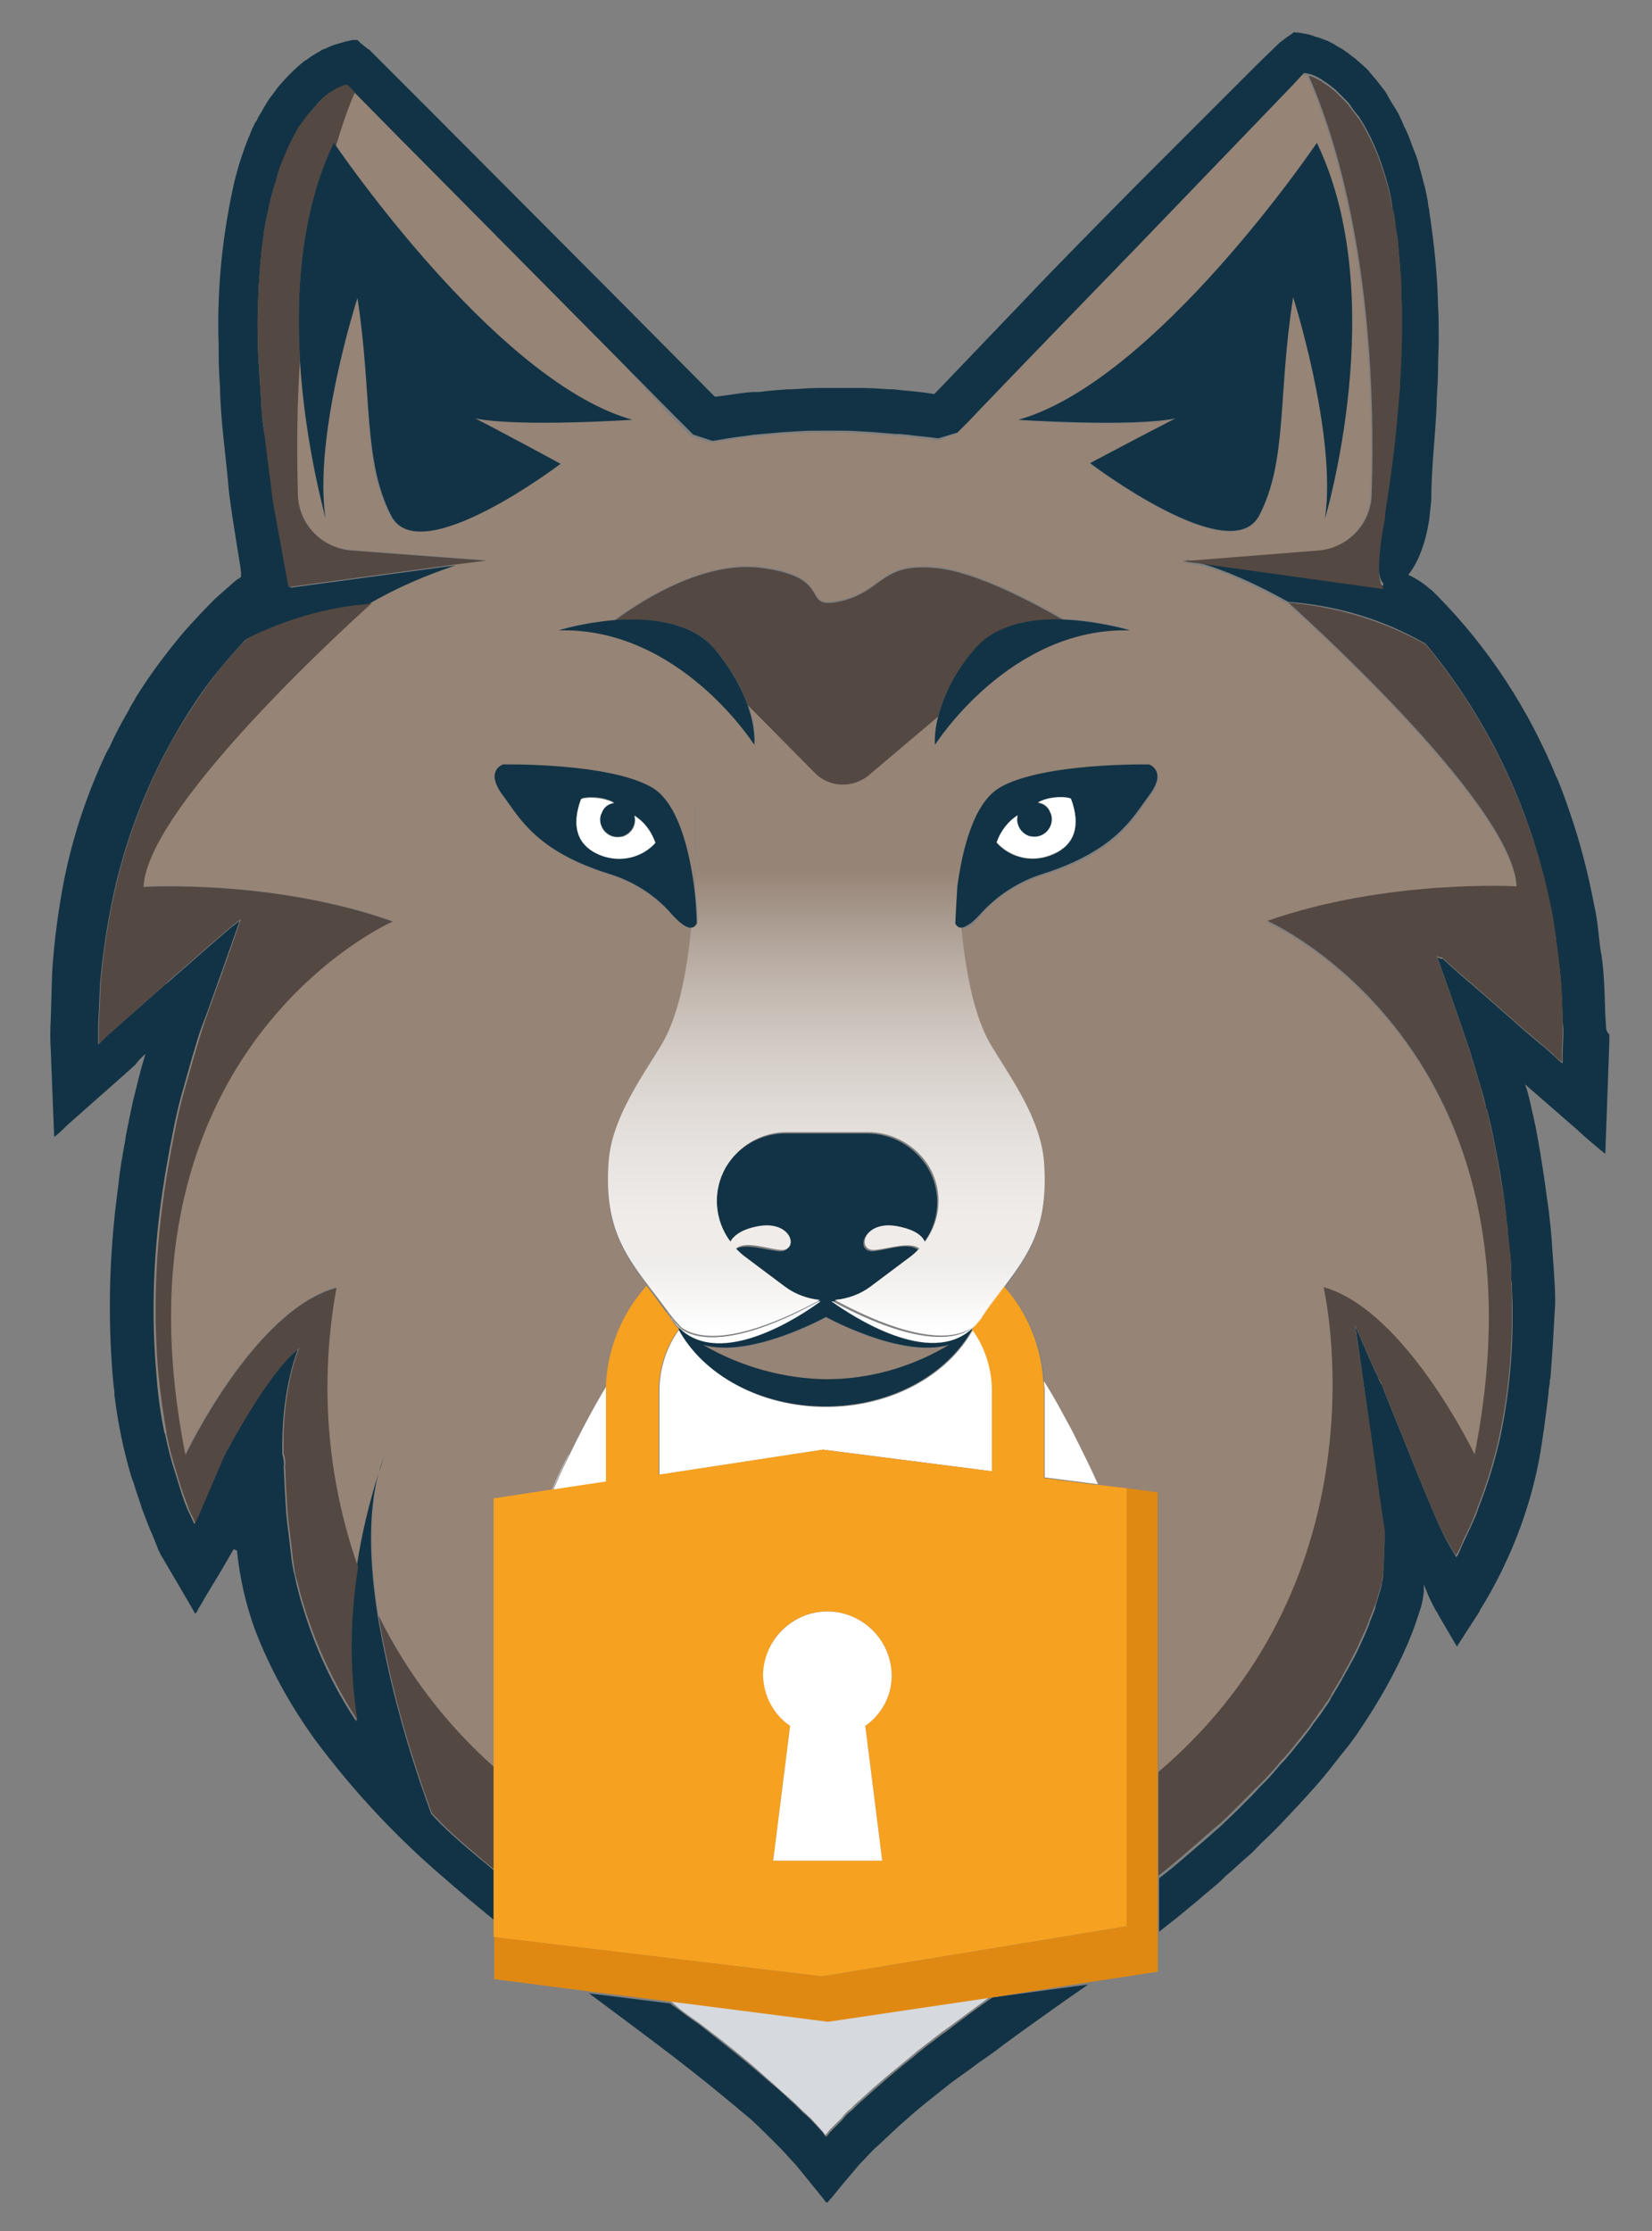 <?xml version="1.0" encoding="utf-8"?>
<!-- Generator: Adobe Illustrator 25.4.1, SVG Export Plug-In . SVG Version: 6.00 Build 0)  -->
<svg version="1.1" id="Calque_2" xmlns="http://www.w3.org/2000/svg" xmlns:xlink="http://www.w3.org/1999/xlink" x="0px" y="0px"
	 viewBox="0 0 244 329.5" style="enable-background:new 0 0 244 329.5;" xml:space="preserve">
<rect x="0" y="0" width="244" height="329.5" fill="#808080" stroke="none"/>
<style type="text/css">
	.st0{fill:#968476;}
	.st1{fill:#D6D9DE;}
	.st2{fill:none;stroke:#123345;stroke-width:0;stroke-linecap:round;stroke-linejoin:round;}
	.st3{fill:#123345;}
	.st4{fill:#FFFFFF;}
	.st5{fill:#544842;}
	.st6{fill:none;stroke:#544842;stroke-width:0;stroke-linecap:round;stroke-linejoin:round;}
	.st7{fill:#F6A120;}
	.st8{fill:#E08912;}
	.st9{fill:url(#SVGID_1_);}
	.st10{fill:url(#SVGID_00000176034015881843504240000009394412499581550741_);}
	.st11{fill:url(#SVGID_00000050647996029101798720000007660307896283436728_);}
	.st12{fill:url(#SVGID_00000177479000773098452380000005761690565130750341_);}
	.st13{fill:url(#SVGID_00000039100377851792001780000001058677157104237457_);}
	.st14{fill:url(#SVGID_00000070108964670744021630000015755027477368014490_);}
</style>
<g>
	<path class="st0" d="M230.4,144.5c-0.1-1-0.2-2-0.4-3.1c-0.1-0.9-0.2-1.8-0.3-2.7c0.1,0.9,0.2,1.9,0.4,2.8
		C230.2,142.5,230.3,143.5,230.4,144.5z"/>
	<path class="st0" d="M204.3,86.7L204.3,86.7l0-0.2c-0.5-0.5-0.7-1.8-0.7-3.5C203.6,84.7,203.8,86.1,204.3,86.7z"/>
	<path class="st0" d="M207.1,46.9c0-1.1,0-2.2-0.1-3.3c0-0.1,0-0.3,0-0.4c0,0.2,0,0.4,0,0.7C207.1,44.8,207.1,45.9,207.1,46.9z"/>
	<path class="st0" d="M206.3,35l0.1,0.5c0.2,2.2,0.4,4.3,0.5,6.5c0,0.2,0,0.3,0,0.5c0-0.2,0-0.5,0-0.7c-0.1-2.2-0.4-4.3-0.5-6.5
		l-0.1-0.5L206,33c0,0,0,0,0,0L206.3,35z"/>
	<path class="st0" d="M18.6,150.4l-2.6,2.3l-0.2,0.2l-0.9,0.9l-0.2,0.2c0,0,0,0,0,0l0.2-0.2l0.9-0.9l0.2-0.2L18.6,150.4l5.9-5.2
		l0.4-0.3l-0.4,0.4L18.6,150.4z"/>
	<path class="st0" d="M230.7,152.7l-0.1,2.9v0.7v0.5c0,0,0,0,0,0.1c0,0,0,0,0,0c0,0,0,0,0,0c-0.1,0-0.1,0-0.1,0l-0.5-0.4l-0.6-0.6
		l-1.7-1.5l-0.5-0.4l-1.8-1.5l-5.9-5.2l-4.3-3.7l-2.1-1.9l-0.2-0.2h-0.1h-0.2l-0.5-0.2l2.4,6.8l2.3,6.7l0.1,0.3l1.6,5.7
		c0.3,0.9,0.5,1.8,0.7,2.7c0.1,0.1,0.1,0.2,0.1,0.2l0.1,0.4l0.5,2c0.5,2.4,1,4.8,1.4,7.1l0.1,0.7c0.4,2.3,0.7,4.6,1,7
		c0.1,0.2,0.1,0.3,0.1,0.5s0,0.3,0,0.4c0.1,0.7,0.1,1.3,0.2,2l0.2,1.8c0.1,0.9,0.1,1.8,0.1,2.7c0,0.3,0,0.7,0,1
		c0.1,1.2,0.1,2.3,0.1,3.5v0.2c0.1,6.4-0.5,12.8-1.8,19c-0.8,3.7-1.9,7.3-3.3,10.8c-0.1,0.4-0.2,0.7-0.4,1.1
		c-0.5,1.2-1.1,2.5-1.7,3.7c-0.3,0.6-0.5,1.2-0.8,1.8c-0.1,0.2-0.2,0.3-0.3,0.4c0,0,0,0,0,0c0.1-0.2,0.2-0.3,0.3-0.5
		c0.3-0.6,0.6-1.2,0.8-1.8c0.6-1.2,1.2-2.4,1.7-3.7c0.1-0.4,0.3-0.7,0.4-1.1c1.4-3.5,2.5-7.1,3.3-10.7c1.3-6.2,1.9-12.6,1.8-19V193
		c0-1.2-0.1-2.4-0.1-3.5c-0.1-0.3-0.1-0.7-0.1-1c0-0.9-0.1-1.8-0.1-2.7l-0.2-1.8c-0.1-0.7-0.1-1.3-0.2-2c0-0.1,0-0.3,0-0.4
		c0-0.2-0.1-0.3-0.1-0.5c-0.3-2.3-0.6-4.7-0.9-7l-0.1-0.7c-0.4-2.4-0.9-4.8-1.4-7.2l-0.5-2l-0.1-0.4c-0.1-0.1-0.1-0.2-0.1-0.2
		c-0.2-0.9-0.4-1.8-0.7-2.7l-1.7-5.7l-0.1-0.3l-2.3-6.7l-2.4-6.8l0.5,0.2h0.2h0.1l0.2,0.2l2.1,1.9l4.3,3.7l5.9,5.2l1.8,1.5l0.5,0.4
		l1.7,1.5l0.6,0.6l0.5,0.4c0.1,0,0.1,0,0.1,0c0,0,0,0,0-0.1v-0.5v-0.7L230.7,152.7c0.1-0.2,0.1-0.5,0-0.8l-0.1-1.1l0,1.2
		C230.7,152.2,230.7,152.4,230.7,152.7z"/>
	<path class="st0" d="M193.1,255c-0.6,0.8-1.2,1.6-1.9,2.4l-0.8,1l-0.6,0.7c-0.3,0.4-0.7,0.8-1,1.1c-0.7,0.8-1.4,1.7-2.2,2.5l0,0
		c0.7-0.8,1.5-1.6,2.2-2.5c0.3-0.4,0.7-0.7,1-1.1l0.6-0.7l0.8-1C191.9,256.6,192.5,255.8,193.1,255l0.4-0.6c0.2-0.3,0.4-0.5,0.6-0.8
		c-0.2,0.3-0.4,0.6-0.6,0.8L193.1,255z"/>
	<path class="st0" d="M122,203.8c6.4-0.1,12.7-1.9,18.2-5.1c-7,2.1-18.2-4.1-18.2-4.1s-11.2,6.2-18.2,4.1
		C109.3,201.9,115.6,203.7,122,203.8z"/>
	<path class="st0" d="M202.4,213.5l1.4,10.1l0.1,0.6l0.2,1.2v0.1v0.2l0.1,0.4v0.2c0,0.1,0,0.1,0,0.2v0.9v0.4l-0.1,2.5v0.2l-0.1,1.8
		v0.5l-0.2,1v0.2l-0.2,0.8l-0.2,0.6l-0.5,1.7l-0.2,0.5l-0.8,2v0.1c-0.1,0.3-0.3,0.7-0.4,1c-0.4,1-0.9,1.9-1.3,2.9c0,0,0,0,0,0
		c-0.5,1.1-1.1,2.2-1.7,3.2c-0.2,0.3-0.3,0.6-0.5,0.9c-0.1,0.1-0.2,0.3-0.2,0.4c0.1-0.1,0.2-0.3,0.2-0.4c0.2-0.3,0.3-0.6,0.5-0.9
		c0.6-1,1.1-2.1,1.7-3.2c0,0,0,0,0,0c0.4-0.9,0.9-1.9,1.3-2.9c0.1-0.3,0.3-0.7,0.4-1v-0.1l0.8-2l0.1-0.5l0.5-1.7l0.2-0.6l0.2-0.8
		v-0.2l0.2-1v-0.5l0.1-1.8v-0.2l0.1-2.5v-0.4v-0.9c0-0.1,0-0.1,0-0.2v-0.2l-0.1-0.4v-0.2v-0.1l-0.2-1.2l-0.1-0.6L202.4,213.5
		l-2.5-17.6l0-0.1L202.4,213.5z"/>
	<path class="st0" d="M33.8,97.1c0.6-0.7,1.2-1.3,1.8-2C35,95.8,34.4,96.4,33.8,97.1z"/>
	<path class="st0" d="M206.8,56.9c0,0,0,0.1,0,0.1C206.8,57,206.8,57,206.8,56.9z"/>
	<path class="st0" d="M195.7,251.2c-0.2,0.3-0.4,0.7-0.7,1C195.3,251.9,195.5,251.6,195.7,251.2l0.3-0.5c0.1-0.1,0.1-0.2,0.2-0.4
		c-0.1,0.1-0.2,0.2-0.2,0.4L195.7,251.2z"/>
	<path class="st0" d="M27.7,222.6c-0.2-0.6-0.5-1.3-0.7-1.9c-0.5-1.6-1-3.2-1.5-4.8c-0.4-1.4-0.7-2.7-1-4.1c0-0.1,0-0.2,0-0.2
		c-0.6-2.9-1-5.8-1.2-8.7c-0.7-8-0.5-16.1,0.5-24.1c0.5-4.1,1.2-8.1,2-12.1c0.1-0.6,0.6-2.9,1.1-4.8l1.7-6l0.9-3
		c0.3-1,0.8-2.2,1.1-3.3l2.4-6.7l2.5-7.2l-0.1,0.1l-2.5,7.1l-2.4,6.7c-0.4,1.1-0.8,2.3-1.2,3.3l-0.9,3l-1.7,6
		c-0.5,1.9-1,4.2-1.1,4.8c-0.8,4-1.5,8-2,12c-1,8-1.2,16.1-0.5,24.1c0.3,2.9,0.7,5.8,1.2,8.7c0.1,0.1,0.1,0.2,0.1,0.2
		c0.3,1.4,0.6,2.8,1,4.1c0.5,1.6,0.9,3.2,1.5,4.8C27.1,221.4,27.4,222.1,27.7,222.6c0.1,0.6,0.3,1.1,0.6,1.6l0.4,0.9l0-0.1l-0.3-0.8
		C28.1,223.6,28,223.3,27.7,222.6z"/>
	<path class="st0" d="M183.5,266l-1,1c0,0,0,0,0,0L183.5,266c0.8-0.8,1.5-1.6,2.3-2.4l0,0C185,264.4,184.2,265.2,183.5,266z"/>
	<path class="st0" d="M38.7,60c0-0.2,0-0.5,0-0.7c-0.1-1-0.1-1.9-0.2-2.9c0,0,0-0.1,0-0.2c-0.1-1-0.1-2-0.2-3c-0.2-3.5-0.2-7,0-10.5
		c0-0.2,0-0.3,0-0.5c0.1-1.3,0.2-2.6,0.3-3.9c0.1-1.1,0.2-2.2,0.4-3.3c0-0.3,0.1-0.7,0.1-1c0.2-1.1,0.4-2.3,0.7-3.4c0,0,0-0.1,0-0.1
		c0.3-1.4,0.6-2.7,1.1-4c0.1-0.4,0.2-0.7,0.3-1.2c0.2-0.5,0.3-0.9,0.5-1.3c0.3-0.8,0.7-1.6,1-2.4c0.4-0.8,0.8-1.5,1.2-2.3
		c0.1-0.2,0.3-0.5,0.4-0.7c0.4-0.6,0.7-1.1,1.2-1.6l0.3-0.4c0.1-0.1,0.1-0.1,0.2-0.2c-0.1,0.1-0.1,0.1-0.2,0.2L45.4,17
		c-0.4,0.5-0.8,1.1-1.2,1.7c-0.1,0.2-0.3,0.5-0.4,0.7c-0.4,0.7-0.8,1.5-1.2,2.3c-0.3,0.8-0.7,1.6-1,2.4c-0.2,0.4-0.3,1-0.5,1.3
		c-0.1,0.4-0.2,0.8-0.3,1.2c-0.4,1.3-0.8,2.6-1.1,4c0,0,0,0.1,0,0.1c-0.2,1.1-0.5,2.3-0.7,3.4c0,0.3-0.1,0.7-0.1,1
		c-0.2,1.1-0.3,2.2-0.4,3.3c-0.1,1.3-0.2,2.6-0.3,3.9c0,0.2,0,0.3,0,0.5c-0.2,3.5-0.2,7,0,10.5c0.1,1,0.1,2,0.2,3c0,0,0,0.1,0,0.1
		c0.1,1,0.1,1.9,0.2,2.9C38.6,59.6,38.6,59.8,38.7,60c0,0.7,0,1.4,0.1,2.1l0.2,1.5l-0.2-1.6C38.8,61.4,38.7,60.7,38.7,60z"/>
	<path class="st0" d="M73,261v-39.6l8.5-1.3c1.3-3.4,2.5-5.3,2.5-5.3c0,0.1,0,0.2,0,0.2c1.5-3.1,3.5-7,5.7-10.6
		c0.2-5.4,2.3-10.5,6-14.5c0.9,1.2,1.9,2.5,2.9,3.9c0,0,0,0,0,0c0.1,0.1,0.2,0.2,0.2,0.3c-1-1.5-2.1-2.9-3.1-4.1
		c-3.7-4.8-6.5-9-5.8-18.3c0.5-6.4,4.9-12.4,7.8-17.2c2.4-4,3.7-10.2,4.4-17.4c-0.8,0-1.9-0.9-2.9-2c-2.4-2.7-5.6-4.8-9.1-5.9
		c-11-3.5-13.4-8.5-15.8-11.6c-2.8-3.7,0-4.6,0-4.6s15.6-0.3,22,3.4c3.9,2.3,5.6,9.4,6.2,14.5c0.2-3.8,0.2-7.8,0.2-11.8h38.6
		c0,4,0,8.1,0.2,12c0.6-5.1,2.3-12.4,6.3-14.6c6.4-3.7,22-3.4,22-3.4s2.8,0.9,0,4.6c-2.4,3.2-4.7,8.2-15.8,11.6
		c-3.5,1.1-6.7,3.1-9.1,5.9c-1,1.2-2.1,2.1-2.9,2c0.7,7.2,2,13.4,4.4,17.4c2.9,4.8,7.3,10.8,7.8,17.2c0.7,9.4-2.2,13.5-5.7,18.3
		c0,0,0,0,0,0.1c3.5,3.9,5.5,8.9,5.8,14.1c1.5,2.5,3,5.2,4.2,7.6c0,0,0,0,0,0c1.4,2.7,2.7,5.2,3.8,7.6l4.2,0.5l4.6,0.6l0,41.4
		c34.3-29.2,24.4-71.6,24.4-71.6c12.2,3.3,22.3,24.7,22.3,24.7c12-60.1-30.6-78.8-30.6-78.8c17.7-6.3,36.8-5.1,36.8-5.1
		c-0.5-12.3-33.5-41.8-33.7-41.9c7.1,0.5,14.1,2.6,20.3,6.2c9.6,11.6,16.1,25.6,18.7,40.4c0.2,1,0.3,1.9,0.4,2.9c-0.1-1-0.3-2-0.5-3
		c-2.6-14.9-9-28.8-18.7-40.4c-6.2-3.5-13.2-5.6-20.3-6.2c-5-2.8-9.5-4.8-13.3-5.8l-2.3-0.3l0.8-0.1c-0.3-0.1-0.5-0.1-0.8-0.2l1,0.1
		l19-1.5c4.3-0.4,7.7-3.9,7.8-8.3c1.1-35.1-6.3-55-9.3-61.8l0.4,0.1c0.6,0.2,1.1,0.5,1.6,0.8l0.1,0.1c0.7,0.4,1.3,0.9,1.9,1.4
		c0.4,0.4,0.8,0.8,1.2,1.2l0.5,0.5c0.2,0.2,0.3,0.4,0.6,0.8c0.3,0.4,0.6,0.8,0.9,1.2l0.2,0.2c1.8,2.8,3.1,5.9,4,9.1
		c0.1,0.2,0.1,0.5,0.2,0.7l0.4,1.5l0.1,0.5l0.2,1.2l0.1,0.8l0.2,1.3c0,0,0,0,0,0l-0.3-1.4l-0.1-0.8l-0.2-1.2l-0.1-0.5l-0.4-1.5
		c-0.1-0.2-0.1-0.5-0.2-0.7c-0.9-3.2-2.2-6.3-4-9.1l-0.2-0.2c-0.3-0.4-0.7-1-0.9-1.2c-0.2-0.3-0.4-0.5-0.6-0.8l-0.5-0.5
		c-0.4-0.4-0.8-0.8-1.2-1.2c-0.6-0.5-1.2-1-1.9-1.4l-0.1-0.1c-0.5-0.3-1-0.6-1.6-0.8l-0.4-0.1c-0.1,0-0.2-0.1-0.4-0.1h-0.2h-0.2
		l0,0.1l-0.2,0.2l-1.2,1.3l-7.7,8l-15.4,16l-15.4,15.9l-7.7,8l-1.9,2l-1,1l-0.5,0.5l-0.1,0.1c0.5-0.2-4.8,1.6-2.6,0.8h-0.2h-0.3
		c-1.4-0.2-2.9-0.4-4.3-0.5c-0.3,0-0.7-0.1-1.1-0.1h-0.5c-1.2-0.1-2.5-0.2-3.7-0.3l-1.7-0.1c-1.2-0.1-2.5-0.1-3.8-0.1h-1.7
		c-1.2,0-2.4,0.1-3.7,0.1c-0.6,0-1.2,0.1-1.8,0.1c-1.2,0.1-2.4,0.2-3.5,0.3c-0.4,0-0.8,0.1-1.2,0.1l-0.6,0.1
		c-1.6,0.2-3.1,0.4-4.7,0.7l-0.7,0.1h-0.1c0.6,0.2-5.2-1.7-2.8-0.9l-0.1-0.1l-0.2-0.2l-1-1l-2-2L91.3,53L60.1,21.4l-1-1l-6.8-6.9
		L52,13.2l-0.7-0.7c0,0-0.1,0-0.2,0c-0.2,0-0.5,0.1-0.7,0.2L50,12.9l0.4-0.2c0.2-0.1,0.5-0.2,0.7-0.2c0,0,0.1,0,0.1,0l0.7,0.7
		l0.3,0.3c-0.8,2-1.8,4.7-2.8,7.9c2.7,3.8,24.8,35.2,43.8,40.5c0,0-16.7,1.1-23.2-0.2c4.3,2.2,12.6,6.7,12.6,6.7s-20.8,15.8-25,7.7
		S55,58.4,52.8,44c0,0-6.5,20.4-4.7,32.7c0.1,0-3.1-10.4-3.8-23.5c-0.4,6-0.5,12.5-0.3,19.8c0.1,4.3,3.5,7.9,7.8,8.2l20,1.5
		l-4.5,0.6l-24.4,3.3l0,0l24.4-3.3c-4.5,1.4-8.9,3.4-13,5.8C48,89.7,42,91.4,36.4,94.2c0,0,0,0,0,0c5.6-2.8,11.6-4.5,17.9-5.1
		c0.2-0.1,0.3-0.1,0.5-0.1c0,0-33.2,29.5-33.7,41.9c0,0,19.1-1.1,36.8,5.1c0,0-42.5,18.7-30.6,78.8c0,0,10.2-21.3,22.3-24.7
		c-2.5,13.7-1.4,27.8,3.2,40.9c0.7-4.6,1.8-9.2,3.2-13.7c0.2-0.9,0.5-1.7,0.8-2.5c-0.3,0.8-0.5,1.7-0.8,2.5
		c-1.6,6-1.3,13.5-0.1,21.1C60.1,247.1,65.9,254.7,73,261z M194.5,21.1c11,22.9,1.1,55.5,1.2,55.5C197.5,64.4,191,44,191,44
		c-2.3,14.4-0.8,24.1-5,32.2s-25-7.7-25-7.7s8.2-4.5,12.6-6.6c-6.5,1.3-23.1,0.2-23.1,0.2C170.7,56.4,194.5,21.1,194.5,21.1z
		 M90.6,91.6c4.1-3,13.5-9,22-7.9c11,1.5,5.3,6.3,11.6,4.9c6.3-1.4,5.8-5.7,14-4.9c5.8,0.5,14.4,5.1,18.9,7.7
		c5.3,0.2,9.9,1.6,9.9,1.6c-17.8-0.5-28.8,16.9-28.8,16.9s-0.2-1.7,0.5-4.3l-10.4,8.8c-2.3,1.8-5.5,1.7-7.7-0.3l-10.1-10.2
		c1.2,3.6,1,5.9,1,5.9s-11-17.4-28.9-16.9C82.5,93.1,86.1,92,90.6,91.6z"/>
	<path class="st0" d="M44,233.8l-0.4-1.4c-0.2-0.7-0.3-1.3-0.3-2l-0.5-4.3c-0.3-1.9-0.4-3.8-0.5-5.7c-0.1-1.3-0.1-2.6-0.2-3.9
		c0.1-0.6,0-1.3-0.2-1.9c-0.2-9.8,2.3-15.6,2.3-15.6c0,0-0.1,0.1-0.1,0.1c-0.3,0.7-2.5,6.3-2.3,15.5c0.2,0.6,0.3,1.2,0.2,1.9
		c0.1,1.3,0.1,2.6,0.2,3.9c0.1,1.9,0.2,3.8,0.5,5.7l0.5,4.3c0.1,0.7,0.2,1.3,0.4,2L44,233.8c0.2,1.2,0.5,2.4,0.9,3.6
		c1.8,5.9,4.5,11.4,7.8,16.6c0-0.1,0-0.1,0-0.2c-3.3-5.1-5.9-10.6-7.7-16.4C44.6,236.2,44.2,235,44,233.8z"/>
	<path class="st0" d="M69.9,273.5c-1.1-0.9-2.2-1.9-3.2-2.8c-1-0.9-2-1.9-2.9-2.9c-3.5-9.5-6.2-19.2-7.9-29.2c0,0,0,0,0,0
		c1.7,10,4.4,19.7,7.9,29.2c0.9,1,1.9,2,2.9,2.9C67.8,271.7,68.8,272.6,69.9,273.5c1,0.9,2.1,1.8,3.1,2.7v-0.1
		C72,275.2,70.9,274.4,69.9,273.5z"/>
	<path class="st1" d="M84,214.8c0,0-1.1,1.9-2.5,5.3l0.1,0c0.5-1.2,1.3-3,2.3-5C84,215,84,214.9,84,214.8z"/>
	<path class="st1" d="M158.4,211.6c1.5,3,2.8,5.7,3.6,7.6l0.2,0C161.1,216.8,159.9,214.3,158.4,211.6
		C158.4,211.6,158.4,211.6,158.4,211.6z"/>
	<path class="st1" d="M100.4,296.7c0.9,0.7,1.9,1.4,2.9,2.1c3.3,2.5,6.5,5,9.6,7.8l0.1,0.1c1.2,1,2.3,2.1,3.5,3.1
		c0.7,0.6,1.4,1.3,2.1,2c0.4,0.3,0.7,0.7,1.1,1c1.7,1.8,1.5,1.7,1.9,2.1l0.2,0.3l0.1,0.1l0.1-0.1l0.2-0.2l0.3-0.4l0.8-0.8
		c0.3-0.3,0.7-0.7,1-1l0.4-0.5c0.2-0.2,0.3-0.3,0.5-0.5s0.4-0.3,0.6-0.5c0.5-0.6,1.1-1,1.7-1.6c0.6-0.5,1.2-1.1,1.8-1.6
		c1.8-1.6,3.7-3.1,5.5-4.6l0.7-0.6c1.2-0.9,2.3-1.8,3.5-2.7c0.2-0.2,0.5-0.3,0.7-0.5c2.3-1.7,4.5-3.3,6.8-5l-24.3,3.7l-23.4-3
		c0.3,0.2,0.6,0.4,0.8,0.6L100.4,296.7z"/>
	<path class="st2" d="M229.3,191.9c0,0,0,0.1,0,0.1"/>
	<path class="st3" d="M237.2,151.5l-0.1-1.6l-0.1-3.2c-0.1-2.2-0.2-4.3-0.6-6.4c-0.3-2.1-0.4-4.3-0.9-6.4c-0.9-4.8-2.1-9.5-3.7-14.1
		c-0.5-1.5-1.1-3.1-1.7-4.6c-0.1-0.1-0.1-0.3-0.2-0.4c-4.1-10-10-19.1-17.6-26.8l-0.5-0.5c-0.2-0.2-0.4-0.4-0.7-0.6
		c-0.9-0.8-2-1.5-3.1-2c1.3-1.6,2.5-4.3,3.1-8.2c0.1-0.9,0.2-1.8,0.3-2.8c0-4.8,0.6-9.4,0.8-14.2c0-0.2,0-0.5,0-0.7
		c0.1-1.6,0.2-3.2,0.2-4.9c0-1.3,0.1-2.6,0.1-3.9c0-1.7,0-3.4-0.1-5.1c-0.1-4.7-0.6-9.3-1.3-13.9c0,0,0-0.1,0-0.1c0,0,0-0.1,0-0.1
		c-0.1-0.4-0.2-0.8-0.2-1.2c-0.2-0.9-0.3-1.8-0.6-2.7c-0.1-0.4-0.2-0.8-0.3-1.2c-0.2-0.7-0.4-1.4-0.6-2.2c-0.2-0.7-0.6-1.6-0.9-2.4
		c-0.1-0.4-0.3-0.7-0.4-1.1c-0.2-0.4-0.4-1-0.7-1.5c-0.2-0.5-0.5-1.2-0.8-1.8c-0.3-0.6-0.8-1.3-1.2-2c-0.1-0.2-0.3-0.5-0.4-0.7
		s-0.3-0.5-0.4-0.7c-0.5-0.6-1-1.3-1.5-1.9c-0.2-0.2-0.4-0.5-0.6-0.7c-0.2-0.2-0.3-0.4-0.4-0.5c-0.6-0.6-1.3-1.2-2-1.8
		c-0.3-0.2-0.5-0.4-0.8-0.6c-0.1-0.1-0.2-0.2-0.4-0.3c-0.4-0.3-0.7-0.5-1.1-0.7l-0.5-0.3l-0.3-0.2c-0.1,0-0.2-0.1-0.2-0.1
		c-0.4-0.2-0.7-0.4-1.1-0.5c-0.5-0.2-1-0.4-1.5-0.5c-0.4-0.2-0.9-0.3-1.3-0.4h-0.1c-0.5-0.1-0.9-0.2-1.4-0.2c-0.3-0.1-0.4,0-0.6,0.2
		l-0.6,0.4L189,6.3l-3.3,3.2l-4.9,4.9l-9.8,9.8l-3.3,3.3c-5.4,5.5-10.8,10.9-16.1,16.5l-13.5,14.1l-0.1,0.1l-1.3-0.2
		c-1.5-0.2-3.1-0.3-4.7-0.5h-0.4h-0.2c-1.4-0.1-2.8-0.2-4.2-0.2h-1c-1.4,0-2.8,0-4.2,0h-0.7c-1.5,0-2.9,0.1-4.4,0.2h-0.6
		c-1.4,0.1-2.8,0.2-4.2,0.4h-0.6h-0.4c-1.3,0.1-2.6,0.3-3.9,0.5l-0.8,0.1l-0.8,0.1l-0.7-0.7L91.3,44.2L63.7,16.5l-6.9-6.9l-2.2-2.2
		l-0.1-0.1l-0.2-0.1l-1-0.8L53,6.1c-0.1-0.1-0.2-0.2-0.3-0.2c-0.1,0-0.2,0-0.3,0h-0.3l-0.9,0.2h-0.1c-0.5,0.2-1.1,0.3-1.6,0.5h-0.1
		c-0.5,0.2-1,0.4-1.4,0.6c-0.1,0-0.2,0.1-0.3,0.1l-0.2,0.1l-0.3,0.2c-0.7,0.4-1.4,0.8-2,1.3h-0.1c-1.4,1.1-2.7,2.4-3.9,3.8v0
		c-0.4,0.5-0.8,1.1-1.2,1.6c-0.2,0.2-0.3,0.5-0.5,0.7c-0.2,0.4-0.5,0.8-0.7,1.2s-0.5,0.8-0.7,1.2c-0.1,0.2-0.2,0.5-0.4,0.7
		c-0.3,0.6-0.6,1.2-0.8,1.8c0,0.1,0,0.1-0.1,0.2c-0.9,2.2-1.6,4.4-2.2,6.8c-1.8,8-2.6,16.1-2.3,24.3v1.3c0,1.6,0.1,3.3,0.2,4.9
		c0.1,5.1,0.9,10.1,1.3,15.1c0.3,2.5,0.7,5,1.1,7.5l0.6,3.7l0.1,0.8v0.2c0,0.2,0,0.3,0,0.5l-0.4,0.3l-0.2,0.1l-0.6,0.5
		c-0.9,0.8-1.7,1.5-2.6,2.3c-1.6,1.6-3.2,3.3-4.7,5c-2.6,3.1-5,6.3-7.1,9.7c0,0.1-0.1,0.2-0.1,0.2c-0.2,0.4-0.5,0.8-0.7,1.2
		c-0.1,0.2-0.2,0.4-0.3,0.6c-1,1.7-1.9,3.4-2.7,5.2c-0.2,0.3-0.3,0.6-0.5,0.9c-2.8,5.9-4.9,12.2-6.2,18.6c-0.9,4.6-1.5,9.2-1.8,13.8
		l-0.2,6.9c-0.1,1.5-0.1,3.1,0,4.6l0.2,5.2l0.2,5.1l0.1,2.5c0.6-0.4,1.3-1.1,1.9-1.7l7.8-6.9l1.9-1.7c0.4-0.4,0.4-0.3,0.4-0.4
		l0.1-0.1l0.4-0.5l0.6-0.6l0.3-0.3c0.1-0.1,0,0,0,0.2l-0.1,0.4c-0.6,1.9-1.1,4.1-1.7,6.5l-0.5,2.4c-0.2,1.1-0.5,2.2-0.6,3.2
		c-0.4,2.2-0.8,4.3-1,6.5c-1.2,8.7-1.6,17.5-1,26.3v0.1c0.1,1.4,0.2,2.9,0.4,4.3c0,0.1,0,0.2,0,0.4c0.5,4.1,1.3,8.1,2.5,12.1
		c0.1,0.3,0.2,0.6,0.3,0.8c0.4,1.4,0.9,2.7,1.3,4c0.5,1.3,1,2.7,1.6,4l0.6,1.5c0.1,0.3,0.2,0.6,0.4,0.9c0.1,0.3,0.3,0.6,0.5,0.9
		l0.1,0.2l2,3.4l2.1,3.6l0.5,0.9c0.2,0,0.4-0.5,0.5-0.7l0.6-1l0.4-0.7c1.4-2.3,2.9-4.8,4.2-7.1L35,229c0.4,4,1.3,8,2.7,11.8
		c2.2,5.7,5.2,11.1,8.8,16.1c5.5,7.4,11.8,14.2,18.8,20.2c2.5,2.2,5,4.3,7.6,6.4v-7.3c-1-0.9-2.1-1.7-3.1-2.6
		c-1.1-0.9-2.1-1.8-3.2-2.8c-1-0.9-2-1.9-2.9-2.9c-3.5-9.5-6.2-19.2-7.9-29.2c0,0,0,0,0,0c0,0,0,0,0,0c0,0,0,0,0,0
		c-1.2-7.6-1.5-15.1,0.1-21.1c-1.4,4.5-2.5,9-3.2,13.7c0,0.1,0,0.1,0.1,0.2c-1.2,7.5-1.2,15.2-0.1,22.7c0-0.1-0.1-0.1-0.1-0.2
		c0,0.1,0,0.1,0,0.2c-3.4-5.1-6-10.7-7.8-16.6c-0.4-1.2-0.7-2.4-1-3.6l-0.3-1.4c-0.2-0.7-0.3-1.3-0.4-2l-0.5-4.3
		c-0.3-1.9-0.4-3.8-0.5-5.7c-0.1-1.3-0.1-2.6-0.2-3.9c0.1-0.6,0-1.3-0.2-1.9c-0.2-9.1,2-14.7,2.3-15.5c-4.7,3.6-11,15.9-11,15.9
		l-3.6,8.4l-0.5,1.1l-0.2,0.4l0-0.1l0,0.1l-0.4-0.9c-0.2-0.5-0.5-1-0.7-1.5c-0.2-0.5-0.5-1.3-0.7-1.9c-0.5-1.6-1-3.2-1.5-4.8
		c-0.4-1.4-0.7-2.7-1-4.1c0-0.1,0-0.2-0.1-0.2c-0.6-2.9-1-5.8-1.2-8.7c-0.7-8-0.5-16.1,0.5-24.1c0.5-4,1.2-8,2-12
		c0.1-0.6,0.6-2.9,1.1-4.8l1.7-6l0.9-3c0.3-1,0.8-2.2,1.2-3.3l2.4-6.7l2.5-7.1l-0.9,0.7c-0.3,0.2-0.5,0.4-1.1,0.9l-3,2.6l-5.6,4.9
		l-0.4,0.3l-5.9,5.2l-2.6,2.3l-0.2,0.2l-0.9,0.9l-0.2,0.2c0,0,0,0,0,0l0,0c-0.1,0-0.1-0.2-0.1-0.2v-0.6v-0.7v-0.3v-1l0.3-6.4
		c0.4-4.2,1-8.4,1.9-12.6c1.8-8.3,4.8-16.2,9-23.6c2.1-3.7,4.4-7.2,7.1-10.4c0.3-0.4,0.7-0.8,1-1.2c0.6-0.7,1.2-1.3,1.8-2
		c0.3-0.3,0.5-0.6,0.8-0.8c0,0,0,0,0,0c0,0,0,0,0,0c5.6-2.8,11.7-4.5,17.9-5.1c4.1-2.4,8.5-4.3,13-5.8l-24.4,3.3l0,0l0,0l-1.4-7.7
		l-0.8-4.4l-0.2-1.2l-0.1-1l-0.6-4.6L39,63.7l-0.2-1.5c-0.1-0.7-0.1-1.4-0.2-2.1c0-0.2,0-0.5,0-0.7c-0.1-1-0.1-1.9-0.2-2.9
		c0,0,0-0.1,0-0.1c-0.1-1-0.1-2-0.2-3c-0.2-3.5-0.2-7,0-10.5c0-0.2,0-0.3,0-0.5c0.1-1.3,0.2-2.6,0.3-3.9c0.1-1.1,0.2-2.2,0.4-3.3
		c0-0.3,0.1-0.7,0.1-1c0.2-1.1,0.4-2.3,0.7-3.4c0,0,0-0.1,0-0.1c0.3-1.4,0.6-2.7,1.1-4c0.1-0.4,0.2-0.8,0.3-1.2
		c0.1-0.4,0.3-0.9,0.5-1.3c0.3-0.8,0.7-1.6,1-2.4c0.4-0.8,0.8-1.5,1.2-2.3c0.1-0.2,0.3-0.5,0.4-0.7c0.4-0.6,0.8-1.1,1.2-1.7l0.3-0.4
		c0.1-0.1,0.1-0.1,0.2-0.2c0.3-0.4,0.7-0.8,1-1.2c0.1-0.1,0.1-0.2,0.2-0.2c0.5-0.6,1.1-1.1,1.8-1.5c0.3-0.2,0.6-0.4,1-0.6l0.5-0.2
		c0.2-0.1,0.5-0.2,0.7-0.2c0,0,0.1,0,0.2,0l0.7,0.7l0.3,0.3l6.8,6.9l1,1L91.3,53l7.8,7.9l2,2l1,1l0.2,0.2l0.1,0.1
		c-2.4-0.8,3.4,1.1,2.8,0.9h0.1l0.7-0.1c1.6-0.3,3.1-0.5,4.7-0.7l0.6-0.1c0.4,0,0.8-0.1,1.2-0.1c1.2-0.1,2.3-0.2,3.5-0.3
		c0.6,0,1.2-0.1,1.8-0.1c1.2-0.1,2.4-0.1,3.7-0.1h1.7c1.2,0,2.5,0,3.8,0.1l1.7,0.1c1.2,0.1,2.5,0.2,3.7,0.3h0.5
		c0.3,0,0.7,0.1,1.1,0.1c1.4,0.2,2.9,0.3,4.3,0.5h0.3h0.2c-2.3,0.7,3.1-1,2.6-0.8l0.1-0.1l0.5-0.5l1-1l1.9-2l7.7-8l15.4-15.9
		l15.4-16l7.7-8l1.2-1.3l0.2-0.2l0-0.1h0.2h0.2c0.1,0,0.2,0.1,0.4,0.1l0.4,0.1c0.6,0.2,1.1,0.5,1.6,0.8l0.1,0.1
		c0.7,0.4,1.3,0.9,1.9,1.4c0.4,0.4,0.8,0.8,1.2,1.2l0.5,0.5c0.2,0.2,0.4,0.5,0.6,0.8c0.2,0.3,0.6,0.8,0.9,1.2l0.2,0.2
		c1.8,2.8,3.1,5.9,4,9.1c0.1,0.2,0.1,0.5,0.2,0.7l0.4,1.5l0.1,0.5l0.2,1.2l0.1,0.8l0.3,1.4c0,0,0,0,0,0l0,0.2c0,0.1,0,0.1,0,0.2
		l0.3,1.8l0.1,0.5c0.2,2.2,0.4,4.3,0.5,6.5c0,0.2,0,0.5,0,0.7c0,0.2,0,0.4,0,0.6c0,0.1,0,0.3,0,0.4c0,1.1,0.1,2.2,0.1,3.3
		c0,3.1-0.1,6.3-0.3,9.4c0,0.2,0,0.4,0,0.6c0,0,0,0.1,0,0.1c0,0.3-0.1,0.7-0.1,1c-0.1,0.8-0.1,1.5-0.2,2.3
		c-0.5,5.1-1.2,10.2-1.9,15.3c-0.1,0.6-0.2,1.1-0.2,1.7c-0.3,2-0.6,4-0.7,5.6c0,1.7,0.1,3,0.7,3.5v0.2l0,0c0,0,0,0,0,0v0.2L177,83.1
		c3.7,1,8.3,3,13.3,5.8c7.1,0.5,14.1,2.6,20.3,6.2c9.6,11.6,16.1,25.6,18.7,40.4c0.2,1,0.3,2,0.5,3c0,0.1,0,0.1,0,0.2
		c0.1,0.9,0.2,1.8,0.3,2.7c0.2,1,0.3,2,0.4,3.1c0.1,1,0.1,2,0.2,3.1l0.1,3l0,0.2l0.1,1.1c0,0.3,0,0.6,0,0.9l-0.1,2.9v0.7v0.5
		c0,0,0,0,0,0.1c0,0,0,0-0.1,0l-0.5-0.4l-0.6-0.6l-1.7-1.5l-0.5-0.4l-1.8-1.5l-5.9-5.2l-4.3-3.7l-2.1-1.9l-0.2-0.2h-0.1h-0.2
		l-0.5-0.2l2.4,6.8l2.3,6.7l0.1,0.3l1.7,5.7c0.3,0.9,0.5,1.8,0.7,2.7c0,0.1,0,0.2,0.1,0.2l0.1,0.4l0.5,2c0.5,2.4,1,4.8,1.4,7.2
		l0.1,0.7c0.4,2.3,0.7,4.7,0.9,7c0,0.1,0.1,0.3,0.1,0.5c0,0.2,0,0.3,0,0.4c0.1,0.7,0.1,1.3,0.2,2l0.2,1.8c0.1,0.9,0.1,1.8,0.1,2.7
		c0,0.3,0,0.7,0.1,1c0,1.2,0.1,2.4,0.1,3.5v0.2c0.1,6.4-0.5,12.8-1.8,19c-0.8,3.6-1.9,7.2-3.3,10.7c-0.1,0.3-0.2,0.7-0.4,1.1
		c-0.5,1.2-1.1,2.4-1.7,3.7c-0.3,0.6-0.5,1.2-0.8,1.8c-0.1,0.2-0.2,0.3-0.3,0.5c0,0,0,0,0,0c0,0,0,0,0,0c-0.5-0.9-1-1.7-1.5-2.6
		c-1.3-2.5-2.7-6-4.3-9.9l-4.8-11.9l-0.4-1.1l-0.1-0.1c-0.2-0.3-0.4-0.7-0.5-1.1l-0.4-0.8l-0.9-2l-2-4.6l2.5,17.6l1.4,10.1l0.1,0.6
		l0.2,1.2v0.1v0.2l0.1,0.4v0.2c0,0.1,0,0.1,0,0.2v0.9v0.4l-0.1,2.5v0.2l-0.1,1.8v0.5l-0.2,1v0.2l-0.2,0.8l-0.2,0.6l-0.5,1.7
		l-0.1,0.5l-0.8,2v0.1c-0.1,0.3-0.3,0.7-0.4,1c-0.4,1-0.9,2-1.3,2.9c0,0,0,0,0,0c-0.5,1.1-1.1,2.1-1.7,3.2c-0.2,0.3-0.3,0.6-0.5,0.9
		c-0.1,0.1-0.2,0.3-0.2,0.4c-0.5,0.8-1,1.7-1.5,2.5c-0.1,0.1-0.1,0.2-0.2,0.4l-0.3,0.5c-0.2,0.3-0.5,0.7-0.7,1
		c-0.3,0.5-0.6,0.9-1,1.4c-0.2,0.3-0.4,0.5-0.6,0.8l-0.4,0.6c-0.6,0.8-1.2,1.6-1.9,2.4l-0.8,1l-0.6,0.7c-0.3,0.4-0.7,0.8-1,1.1
		c-0.7,0.8-1.4,1.7-2.2,2.5l0,0l-1,1c-0.7,0.8-1.5,1.6-2.3,2.4l-1,1c0,0,0,0,0,0l0,0c-0.8,0.8-1.7,1.6-2.5,2.4l-0.6,0.5
		c-1.2,1.1-2.5,2.2-3.8,3.3c-1.5,1.3-3,2.6-4.6,3.8l0,7.9c0.5-0.4,0.9-0.7,1.4-1.1c0.3-0.2,0.6-0.5,0.9-0.7c1.1-0.9,2.3-1.9,3.4-2.8
		l0.8-0.7c0.6-0.5,1.2-1,1.8-1.5s1-0.9,1.5-1.4c1.2-1,2.3-2.1,3.5-3.1c0.6-0.5,1.1-1.1,1.7-1.7c1.3-1.2,2.6-2.5,3.8-3.8
		c0.6-0.6,1.1-1.2,1.7-1.8c1.1-1.2,2.3-2.5,3.4-3.8c0.7-0.8,1.4-1.7,2.1-2.6c0.9-1.2,1.9-2.3,2.8-3.6l0.3-0.4
		c0.2-0.3,0.4-0.6,0.6-0.9c2.7-4,5.1-8.2,7-12.6c0.5-1.2,1-2.4,1.4-3.7l0.4-1.2c0.1-0.2,0.1-0.4,0.2-0.6c0.2-0.7,0.3-1.5,0.4-2.2
		c0-0.1,0-0.2,0-0.2c0-0.2,0-0.5,0-0.7c0,0,0,0,0-0.1c0,0,0-0.1,0-0.1c0.2,0.5,0.4,1,0.6,1.5c0.4,0.9,0.8,1.7,1.2,2.4l0.2,0.3
		l0.2,0.4l2.7,4.6l0.1-0.2l3.1-4.8c0.1-0.1,0.1-0.2,0.2-0.4c4.2-6.8,7.2-14.3,8.7-22.1c0.6-3.3,1-6.5,1.4-9.8c0-0.5,0.1-1.1,0.2-1.6
		c0-0.3,0-0.5,0.1-0.8c0.3-3.7,0.5-7.3,0.7-11c0-0.1,0-0.2,0-0.4c0-1.5-0.1-3-0.2-4.5c-0.1-1.5-0.2-2.8-0.3-4.2
		c0-0.5-0.1-0.9-0.1-1.4c-0.1-0.9-0.2-1.8-0.3-2.8c-0.4-3-0.8-5.9-1.3-8.9c-0.3-1.8-0.6-3.6-1-5.3l-0.5-2.2
		c-0.2-0.9-0.4-1.7-0.7-2.5c0-0.1,0-0.1-0.1-0.2l7.8,6.8c1.3,1.2,2.8,2.5,4.1,3.5l0.2-5.5l0.4-11c0-0.1,0-0.1,0-0.2
		c0-0.3,0-0.6,0-0.9C237.2,152.3,237.2,151.8,237.2,151.5z"/>
	<path class="st3" d="M174.7,82.6c0.2,0,0.5,0.1,0.8,0.2l0.3,0L174.7,82.6z"/>
	<path class="st3" d="M146.6,295c-2.3,1.6-4.6,3.3-6.8,5c-0.2,0.2-0.5,0.3-0.7,0.5c-1.2,0.9-2.4,1.8-3.5,2.7l-0.7,0.6
		c-1.9,1.5-3.7,3-5.5,4.6c-0.6,0.5-1.2,1.1-1.8,1.6c-0.6,0.5-1.1,1-1.7,1.6c-0.2,0.2-0.4,0.3-0.6,0.5s-0.3,0.3-0.5,0.5l-0.4,0.5
		c-0.3,0.3-0.7,0.7-1,1l-0.8,0.8l-0.3,0.4l-0.2,0.2l-0.1,0.1l-0.1-0.1l-0.2-0.3c-0.4-0.5-0.2-0.3-1.9-2.1c-0.4-0.4-0.7-0.7-1.1-1
		c-0.7-0.7-1.4-1.4-2.1-2c-1.1-1.1-2.3-2.1-3.5-3.1l-0.1-0.1c-3.1-2.7-6.4-5.3-9.6-7.8c-1-0.7-2-1.4-2.9-2.1l-0.7-0.5
		c-0.3-0.2-0.6-0.4-0.8-0.6l-12-1.5c6.7,5,13.4,9.9,19.7,15.1c0.8,0.7,1.6,1.3,2.4,2c0.6,0.5,1.2,1,1.8,1.5c1.3,1.2,2.5,2.4,3.7,3.6
		c0.6,0.6,1.2,1.2,1.8,1.9l1.2,1.3l1.3,1.6l2.6,3.2c0.2,0.2,0.4,0.7,0.7,0.7l0.7-0.8l1.3-1.6l2.7-3.2l2.1-2.2
		c0.4-0.4,0.8-0.7,1.2-1.1c1.2-1.1,2.4-2.3,3.7-3.4l0.9-0.8c1.4-1.2,2.8-2.3,4.3-3.5c1-0.8,1.9-1.5,2.9-2.2l1-0.7
		c0.7-0.5,1.4-1.1,2.2-1.6c1-0.7,2-1.4,3-2.2c3-2.2,6.1-4.4,9.2-6.6l1.3-0.9l2-1.4L146.6,295z"/>
	<path class="st3" d="M56,217.4c0.3-0.8,0.5-1.7,0.8-2.5C56.5,215.7,56.2,216.6,56,217.4z"/>
	<path class="st4" d="M100.1,195.9c-0.3-0.4-0.6-0.7-0.9-1.1c-0.2-0.2-0.3-0.5-0.5-0.7c-0.1-0.1-0.2-0.2-0.2-0.3c0,0,0,0,0,0
		c0.2,0.3,0.4,0.6,0.7,1c0.2,0.3,0.4,0.5,0.6,0.8c-0.1-0.1-0.1-0.2-0.2-0.3C99.7,195.4,99.9,195.6,100.1,195.9z"/>
	<path class="st4" d="M154.2,204c0,0.4,0.1,0.9,0.1,1.3v12.9l7.8,1c-0.8-1.8-2.1-4.6-3.6-7.6C157.2,209.2,155.8,206.5,154.2,204z"/>
	<path class="st4" d="M122,207.8c-9.7,0-18-4.7-21.7-11.4c0,0,0,0,0,0c-1.9,2.6-2.9,5.8-2.9,9v12.4l24.2-3.7l25,3.2v-11.9
		c0-3.2-1-6.4-2.9-9c0,0,0,0,0,0C140,203.1,131.7,207.8,122,207.8z"/>
	<path class="st4" d="M81.7,220.1l8-1.2v-13.5c0-0.3,0-0.6,0-0.9c-2.2,3.6-4.2,7.5-5.7,10.6C83,217.1,82.2,218.9,81.7,220.1z"/>
	<path class="st5" d="M105.5,95.8c2.6,3.1,4.1,5.9,4.9,8.3l10.1,10.2c2.1,2,5.4,2.1,7.7,0.3l10.4-8.8c0.6-2.6,2.1-6.1,5.4-9.9
		c3.1-3.6,8.4-4.4,13.1-4.3c-4.5-2.6-13.1-7.2-18.9-7.7c-8.2-0.8-7.7,3.4-14,4.9c-6.3,1.4-0.6-3.4-11.6-4.9
		c-8.5-1.2-17.9,4.8-22,7.9C95.7,91.2,102,91.7,105.5,95.8z"/>
	<path class="st3" d="M122.9,192.2c0.1,0,0.1,0,0.2,0c1.9-0.2,3.7-0.8,5.3-2l6-4.5c0.4-0.3,0.8-0.7,1.2-1.1c-1.5-1.2-4.5,0-6.6,0.2
		c-2.8,0.2-1.7-4.7,3.8-3.4c2.2,0.5,3.2,1.4,3.6,2.2c2.4-3.2,2.7-7.5,0.7-11c-1.9-3.2-5.3-5.2-9.1-5.2h-12c-3.7,0-7.1,2-9,5.2
		c-2,3.5-1.7,7.8,0.7,11c0.4-0.9,1.4-1.7,3.6-2.2c5.6-1.3,6.6,3.6,3.8,3.4c-2.2-0.2-5.2-1.3-6.6-0.2c0.4,0.4,0.8,0.8,1.2,1.1l6,4.5
		c1.6,1.1,3.3,1.8,5.2,2c0.1,0,0.2,0,0.3,0c-3.1,2.2-14.7,9.8-20.8,4c-0.1-0.1-0.2-0.2-0.3-0.3c-0.3-0.2-0.5-0.5-0.6-0.7
		c0.1,0.1,0.1,0.2,0.2,0.3c0.2,0.2,0.4,0.5,0.6,0.7c0,0-0.1,0.1-0.1,0.1c0,0,0,0,0,0c3.6,6.7,12,11.4,21.7,11.4
		c9.7,0,18-4.7,21.7-11.4c0,0,0,0,0,0c0,0-0.1-0.1-0.1-0.1C137.5,202,126,194.5,122.9,192.2z M122,194.5c0,0,11.2,6.2,18.2,4.1
		c-5.5,3.3-11.7,5.1-18.2,5.1c-6.4-0.1-12.7-1.9-18.2-5.1C110.8,200.7,122,194.5,122,194.5z"/>
	<path class="st3" d="M173.6,61.8c-4.3,2.2-12.6,6.6-12.6,6.6s20.8,15.8,25,7.7s2.7-17.8,5-32.2c0,0,6.5,20.4,4.7,32.7
		c0,0,9.8-32.7-1.2-55.5c0,0-23.8,35.2-44.1,40.9C150.4,62,167,63.1,173.6,61.8z"/>
	<path class="st3" d="M111.4,110c0,0,0.3-2.4-1-5.9c-0.8-2.3-2.3-5.2-4.9-8.3c-3.5-4.1-9.9-4.6-15-4.2c-4.5,0.4-8,1.5-8,1.5
		C100.4,92.6,111.4,110,111.4,110z"/>
	<path class="st3" d="M144,95.8c-3.3,3.8-4.7,7.3-5.4,9.9c-0.7,2.6-0.5,4.3-0.5,4.3s11-17.4,28.8-16.9c0,0-4.6-1.4-9.9-1.6
		C152.4,91.3,147.1,92.2,144,95.8z"/>
	<path class="st5" d="M66.7,270.7c1,0.9,2.1,1.9,3.2,2.8c1,0.9,2.1,1.8,3.1,2.6V261c-7.1-6.3-12.9-13.9-17.1-22.4c0,0,0,0,0,0
		c0,0,0,0,0,0c1.7,10,4.4,19.7,7.9,29.2C64.8,268.8,65.7,269.8,66.7,270.7z"/>
	<path class="st5" d="M71.8,82.8l-20-1.5c-4.3-0.4-7.7-3.9-7.8-8.2c-0.2-7.2-0.1-13.8,0.3-19.8c-0.6-10.2,0.2-22.1,5-32.1
		c0,0,0.1,0.1,0.3,0.4c1-3.3,1.9-5.9,2.8-7.9L52,13.2l-0.7-0.7c0,0-0.1,0-0.1,0c-0.2,0-0.5,0.1-0.7,0.2L50,12.9
		c-0.4,0.2-0.7,0.4-1,0.6c-0.7,0.4-1.3,0.9-1.8,1.5c-0.1,0.1-0.1,0.2-0.2,0.2c-0.4,0.4-0.7,0.8-1,1.2c-0.1,0.1-0.1,0.1-0.2,0.2
		L45.4,17c-0.4,0.5-0.8,1.1-1.2,1.6c-0.1,0.2-0.3,0.5-0.4,0.7c-0.4,0.7-0.8,1.5-1.2,2.3c-0.3,0.8-0.7,1.6-1,2.4
		c-0.2,0.4-0.3,0.9-0.5,1.3c-0.1,0.5-0.2,0.8-0.3,1.2c-0.4,1.3-0.8,2.6-1.1,4c0,0,0,0.1,0,0.1c-0.2,1.1-0.5,2.3-0.7,3.4
		c0,0.3-0.1,0.7-0.1,1c-0.2,1.1-0.3,2.2-0.4,3.3c-0.1,1.3-0.2,2.6-0.3,3.9c0,0.2,0,0.3,0,0.5c-0.2,3.5-0.2,7,0,10.5
		c0.1,1,0.1,2,0.2,3c0,0,0,0.1,0,0.2c0.1,1,0.1,1.9,0.2,2.9c0,0.2,0,0.5,0,0.7c0,0.7,0.1,1.4,0.2,2.1l0.2,1.6l0.5,4.1l0.6,4.6l0.1,1
		l0.2,1.2l0.8,4.4l1.4,7.7l0,0l24.4-3.3L71.8,82.8z"/>
	<path class="st5" d="M205.6,30.5l-0.2-1.2l-0.1-0.5l-0.4-1.5c-0.1-0.2-0.1-0.5-0.2-0.7c-0.9-3.2-2.2-6.3-4-9.1l-0.2-0.2
		c-0.3-0.4-0.6-0.8-0.9-1.2c-0.3-0.4-0.4-0.5-0.6-0.8l-0.5-0.5c-0.4-0.4-0.8-0.8-1.2-1.2c-0.6-0.5-1.2-1-1.9-1.4l-0.1-0.1
		c-0.5-0.3-1-0.6-1.6-0.8l-0.4-0.1c3,6.8,10.4,26.7,9.3,61.8c-0.1,4.4-3.5,7.9-7.8,8.3l-19,1.5l-0.3,0l-0.8,0.1l2.3,0.3l27.3,3.8
		v-0.2c0,0,0,0,0,0c-0.5-0.6-0.7-1.9-0.6-3.7c0.1-1.7,0.3-3.7,0.7-5.6c0.1-0.6,0.2-1.1,0.2-1.7c0.8-5.1,1.5-10.2,1.9-15.3
		c0.1-0.8,0.1-1.5,0.2-2.3c0-0.3,0.1-0.7,0.1-1c0,0,0-0.1,0-0.1c0-0.2,0-0.4,0-0.6c0.2-3.1,0.3-6.3,0.3-9.4c0-1,0-2.1-0.1-3.1
		c0-0.2,0-0.4,0-0.7c0-0.2,0-0.4,0-0.6c0-0.2,0-0.3,0-0.5c-0.1-2.2-0.4-4.3-0.5-6.5l-0.1-0.5l-0.3-2c0,0,0,0,0,0c0-0.1,0-0.1,0-0.2
		l0-0.2l-0.2-1.3L205.6,30.5z"/>
	<path class="st6" d="M230.6,156.9C230.7,156.9,230.7,156.9,230.6,156.9"/>
	<path class="st5" d="M210.6,95.2c-6.2-3.5-13.2-5.6-20.3-6.2c0.1,0.1,33.2,29.5,33.7,41.9c0,0-19.1-1.1-36.8,5.1
		c0,0,42.5,18.7,30.6,78.8c0,0-10.2-21.3-22.3-24.7c0,0,9.9,42.4-24.4,71.6l0,15.3c1.6-1.2,3.1-2.5,4.6-3.8c1.3-1.1,2.5-2.2,3.8-3.3
		l0.6-0.5c0.9-0.8,1.7-1.6,2.5-2.4l0,0l1-1c0.8-0.8,1.5-1.5,2.3-2.3l0,0l1-1c0.7-0.8,1.5-1.6,2.2-2.5c0.3-0.4,0.7-0.7,1-1.1l0.6-0.7
		l0.8-1c0.6-0.8,1.3-1.6,1.9-2.4l0.4-0.6c0.2-0.3,0.4-0.5,0.6-0.8c0.3-0.5,0.6-0.9,1-1.4c0.2-0.3,0.4-0.7,0.7-1l0.3-0.5
		c0.1-0.1,0.2-0.2,0.2-0.4c0.5-0.8,1-1.7,1.5-2.5c0.1-0.1,0.2-0.3,0.2-0.4c0.2-0.3,0.3-0.6,0.5-0.9c0.6-1,1.1-2.1,1.7-3.2
		c0,0,0,0,0,0c0.4-1,0.9-2,1.3-2.9c0.1-0.3,0.3-0.7,0.4-1v-0.1l0.8-2l0.2-0.5l0.5-1.7l0.2-0.6l0.2-0.8v-0.2l0.2-1v-0.5l0.1-1.8v-0.2
		l0.1-2.5v-0.4v-0.9c0-0.1,0-0.1,0-0.2v-0.2l-0.1-0.4v-0.2v-0.1l-0.2-1.2l-0.1-0.6l-1.4-10.1l-2.6-17.7l0,0.1l2,4.6l0.9,2l0.4,0.8
		c0.1,0.4,0.3,0.7,0.5,1.1l0.1,0.1l0.4,1.1l4.8,11.9c1.6,3.9,3,7.5,4.3,9.9c0.5,0.9,1,1.7,1.5,2.6c0,0,0,0,0,0
		c0.1-0.1,0.2-0.3,0.3-0.4c0.3-0.6,0.6-1.2,0.8-1.8c0.6-1.2,1.2-2.4,1.7-3.7c0.1-0.3,0.3-0.7,0.4-1.1c1.4-3.5,2.5-7.1,3.3-10.8
		c1.3-6.2,1.9-12.6,1.8-19v-0.2c0-1.2,0-2.4-0.1-3.5c0-0.3,0-0.7,0-1c0-0.9-0.1-1.8-0.1-2.7l-0.2-1.8c-0.1-0.7-0.1-1.3-0.2-2
		c0-0.1,0-0.3,0-0.4s0-0.3-0.1-0.5c-0.2-2.4-0.6-4.7-1-7l-0.1-0.7c-0.4-2.4-0.9-4.8-1.4-7.1l-0.5-2l-0.1-0.4c0-0.1,0-0.2-0.1-0.2
		c-0.2-0.9-0.4-1.8-0.7-2.7L217,155l-0.1-0.3l-2.3-6.7l-2.4-6.8l0.5,0.2h0.2h0.1l0.2,0.2l2.1,1.9l4.3,3.7l5.9,5.2l1.8,1.5l0.5,0.4
		l1.7,1.5l0.6,0.6l0.5,0.4c0,0,0,0,0.1,0c0,0,0,0,0-0.1v-0.5v-0.7l0.1-2.9c0-0.3,0-0.5,0-0.8l0-1.2l0-0.2l-0.1-3c0-1-0.1-2-0.2-3.1
		c-0.1-1-0.2-2-0.3-2.9c-0.1-0.9-0.2-1.9-0.4-2.8c0-0.1,0-0.1,0-0.2c-0.1-1-0.3-2-0.4-2.9C226.6,120.7,220.2,106.8,210.6,95.2z"/>
	<path class="st3" d="M44.3,53.2c0.8,13.1,3.9,23.5,3.8,23.5C46.2,64.4,52.8,44,52.8,44c2.2,14.4,0.8,24.1,5,32.2s25-7.7,25-7.7
		s-8.3-4.5-12.6-6.7c6.5,1.3,23.2,0.2,23.2,0.2c-19-5.3-41.1-36.6-43.8-40.5c-0.2-0.3-0.3-0.4-0.3-0.4C44.5,31.1,43.7,43,44.3,53.2z
		"/>
	<path class="st7" d="M121.4,291.9l45-7.4v-64.7l-4.2-0.5l-0.2,0l-7.8-1v-12.9c0-0.4,0-0.9-0.1-1.3c-0.3-5.2-2.3-10.2-5.8-14.1
		c-1.1,1.5-2.3,3-3.5,4.8c-0.4,0.5-0.8,1-1.2,1.5c0,0,0,0-0.1,0c0,0,0.1,0.1,0.1,0.1c1.9,2.6,2.9,5.8,2.9,9v11.9l-25-3.2l-24.2,3.7
		v-12.4c0-3.2,1-6.4,2.9-9c0,0,0.1-0.1,0.1-0.1c-0.2-0.2-0.4-0.4-0.6-0.7c-0.2-0.2-0.4-0.5-0.6-0.8c-0.2-0.3-0.4-0.7-0.7-1
		c-1-1.4-1.9-2.6-2.9-3.9c-3.6,4-5.7,9.1-6,14.5c0,0.3,0,0.6,0,0.9v13.5l-8,1.2l-0.1,0l-8.5,1.3V261v15.1v0.1v7.3v2.6L121.4,291.9z
		 M122.2,238c5.2,0,9.5,4.3,9.5,9.5c0,3-1.5,5.7-3.9,7.4l2.5,19.9h-16.1l2.5-19.9c-2.4-1.7-3.9-4.4-3.9-7.4
		C112.7,242.2,117,238,122.2,238z"/>
	<polygon class="st8" points="171,277.1 171,261.8 171,220.4 166.4,219.8 166.4,284.5 121.4,291.9 73,286.1 73,292.3 86.9,294.1 
		98.9,295.6 122.3,298.6 146.6,295 160.5,292.8 171,291.2 171,285 	"/>
	<path class="st4" d="M116.7,254.9l-2.5,19.9h16.1l-2.5-19.9c2.4-1.7,3.9-4.4,3.9-7.4c0-5.2-4.3-9.5-9.5-9.5s-9.5,4.3-9.5,9.5
		C112.8,250.4,114.2,253.2,116.7,254.9z"/>
	<path class="st0" d="M154.2,171.6c-0.5-6.4-4.9-12.4-7.8-17.2c-2.4-4-3.7-10.2-4.4-17.4c-0.3,0-0.6-0.2-0.8-0.6c0,0,0-2.4,0.4-5.5
		c-0.2-3.9-0.2-7.9-0.2-12h-38.6c0,4-0.1,8-0.2,11.8c0.4,3.2,0.5,5.6,0.4,5.6c-0.2,0.4-0.5,0.6-0.9,0.6c-0.7,7.2-2,13.4-4.4,17.4
		c-2.9,4.8-7.3,10.8-7.8,17.2c-0.7,9.3,2.2,13.5,5.8,18.3c1,1.3,2,2.6,3.1,4.1c0.6,0.8,1.2,1.5,1.9,2.2c2.2,1.5,7.6,2.8,20.4-4.1
		c-1.8-0.2-3.6-0.8-5.2-2l-6-4.5c-0.4-0.3-0.8-0.7-1.2-1.1c1.4-1.2,4.5,0,6.6,0.2c2.8,0.2,1.7-4.7-3.8-3.4c-2.2,0.5-3.2,1.4-3.6,2.2
		c-2.4-3.2-2.7-7.5-0.7-11c1.9-3.2,5.3-5.2,9-5.2h12c3.7,0,7.2,2,9.1,5.2c2,3.5,1.7,7.8-0.7,11c-0.4-0.9-1.4-1.7-3.6-2.2
		c-5.5-1.3-6.6,3.6-3.8,3.4c2.2-0.2,5.2-1.3,6.6-0.2c-0.4,0.4-0.8,0.8-1.2,1.1l-6,4.5c-1.6,1.2-3.4,1.8-5.3,2
		c13.4,7.2,18.7,5.4,20.7,3.8c0.3-0.3,0.6-0.6,0.8-0.9c0.1-0.1,0.2-0.2,0.2-0.3c1.2-1.8,2.4-3.3,3.5-4.8c0,0,0,0,0,0.1
		c0,0,0,0,0-0.1C152,185.1,154.9,181,154.2,171.6z"/>
	<path class="st4" d="M144.5,195.1c-0.3,0.3-0.6,0.6-0.8,0.9c0.1-0.1,0.2-0.2,0.3-0.2C144.2,195.6,144.4,195.3,144.5,195.1z"/>
	
		<linearGradient id="SVGID_1_" gradientUnits="userSpaceOnUse" x1="144.126" y1="133.07" x2="144.126" y2="201.81" gradientTransform="matrix(1 0 0 -1 0 329.89)">
		<stop  offset="0" style="stop-color:#FFFFFF"/>
		<stop  offset="0.15" style="stop-color:#FFFFFF;stop-opacity:0.85"/>
		<stop  offset="0.25" style="stop-color:#FFFFFF;stop-opacity:0.84"/>
		<stop  offset="0.37" style="stop-color:#FFFFFF;stop-opacity:0.78"/>
		<stop  offset="0.49" style="stop-color:#FFFFFF;stop-opacity:0.7"/>
		<stop  offset="0.61" style="stop-color:#FFFFFF;stop-opacity:0.58"/>
		<stop  offset="0.74" style="stop-color:#FFFFFF;stop-opacity:0.42"/>
		<stop  offset="0.86" style="stop-color:#FFFFFF;stop-opacity:0.23"/>
		<stop  offset="0.99" style="stop-color:#FFFFFF;stop-opacity:1.000000e-02"/>
		<stop  offset="1" style="stop-color:#FFFFFF;stop-opacity:0"/>
	</linearGradient>
	<path class="st9" d="M144.5,195.1c-0.3,0.3-0.6,0.6-0.8,0.9c0.1-0.1,0.2-0.2,0.3-0.2C144.2,195.6,144.4,195.3,144.5,195.1z"/>
	<path class="st4" d="M100.1,195.9c0.1,0.1,0.3,0.3,0.5,0.4c-0.7-0.7-1.3-1.4-1.9-2.2c0.2,0.2,0.3,0.4,0.5,0.7
		C99.5,195.1,99.8,195.5,100.1,195.9z"/>
	
		<linearGradient id="SVGID_00000021083602279885348480000016581701129868054949_" gradientUnits="userSpaceOnUse" x1="99.686" y1="133.07" x2="99.686" y2="201.81" gradientTransform="matrix(1 0 0 -1 0 329.89)">
		<stop  offset="0" style="stop-color:#FFFFFF"/>
		<stop  offset="0.15" style="stop-color:#FFFFFF;stop-opacity:0.85"/>
		<stop  offset="0.25" style="stop-color:#FFFFFF;stop-opacity:0.84"/>
		<stop  offset="0.37" style="stop-color:#FFFFFF;stop-opacity:0.78"/>
		<stop  offset="0.49" style="stop-color:#FFFFFF;stop-opacity:0.7"/>
		<stop  offset="0.61" style="stop-color:#FFFFFF;stop-opacity:0.58"/>
		<stop  offset="0.74" style="stop-color:#FFFFFF;stop-opacity:0.42"/>
		<stop  offset="0.86" style="stop-color:#FFFFFF;stop-opacity:0.23"/>
		<stop  offset="0.99" style="stop-color:#FFFFFF;stop-opacity:1.000000e-02"/>
		<stop  offset="1" style="stop-color:#FFFFFF;stop-opacity:0"/>
	</linearGradient>
	<path style="fill:url(#SVGID_00000021083602279885348480000016581701129868054949_);" d="M100.1,195.9c0.1,0.1,0.3,0.3,0.5,0.4
		c-0.7-0.7-1.3-1.4-1.9-2.2c0.2,0.2,0.3,0.4,0.5,0.7C99.5,195.1,99.8,195.5,100.1,195.9z"/>
	<path class="st3" d="M144,195.8c-0.1,0.1-0.2,0.2-0.3,0.2c-2,1.6-7.3,3.4-20.7-3.8c-0.1,0-0.1,0-0.2,0c3.1,2.2,14.6,9.8,20.8,4
		c0,0,0,0,0,0C143.7,196.1,143.8,195.9,144,195.8z"/>
	<path class="st3" d="M100.4,196.2c6.1,5.9,17.7-1.7,20.8-4c-0.1,0-0.2,0-0.3,0c-12.7,6.9-18.2,5.6-20.4,4.1
		c-0.2-0.1-0.3-0.3-0.5-0.4C100.2,196,100.3,196.1,100.4,196.2z"/>
	<g>
		
			<linearGradient id="SVGID_00000069395863026049744670000016934746658517083830_" gradientUnits="userSpaceOnUse" x1="122.001" y1="133.07" x2="122.001" y2="201.81" gradientTransform="matrix(1 0 0 -1 0 329.89)">
			<stop  offset="0" style="stop-color:#FFFFFF"/>
			<stop  offset="0.15" style="stop-color:#FFFFFF;stop-opacity:0.85"/>
			<stop  offset="0.25" style="stop-color:#FFFFFF;stop-opacity:0.84"/>
			<stop  offset="0.37" style="stop-color:#FFFFFF;stop-opacity:0.78"/>
			<stop  offset="0.49" style="stop-color:#FFFFFF;stop-opacity:0.7"/>
			<stop  offset="0.61" style="stop-color:#FFFFFF;stop-opacity:0.58"/>
			<stop  offset="0.74" style="stop-color:#FFFFFF;stop-opacity:0.42"/>
			<stop  offset="0.86" style="stop-color:#FFFFFF;stop-opacity:0.23"/>
			<stop  offset="0.99" style="stop-color:#FFFFFF;stop-opacity:1.000000e-02"/>
			<stop  offset="1" style="stop-color:#FFFFFF;stop-opacity:0"/>
		</linearGradient>
		<path style="fill:url(#SVGID_00000069395863026049744670000016934746658517083830_);" d="M154.2,171.6c-0.5-6.4-4.9-12.4-7.8-17.2
			c-2.4-4-3.7-10.2-4.4-17.4c-0.3,0-0.6-0.2-0.8-0.6c0,0,0-2.4,0.4-5.5c-0.2-3.9-0.2-7.9-0.2-12h-38.6c0,4-0.1,8-0.2,11.8
			c0.4,3.2,0.5,5.6,0.4,5.6c-0.2,0.4-0.5,0.6-0.9,0.6c-0.7,7.2-2,13.4-4.4,17.4c-2.9,4.8-7.3,10.8-7.8,17.2
			c-0.7,9.3,2.2,13.5,5.8,18.3c1,1.3,2,2.6,3.1,4.1c0.6,0.8,1.2,1.5,1.9,2.2c2.2,1.5,7.6,2.8,20.4-4.1c-1.8-0.2-3.6-0.8-5.2-2
			l-6-4.5c-0.4-0.3-0.8-0.7-1.2-1.1c1.4-1.2,4.5,0,6.6,0.2c2.8,0.2,1.7-4.7-3.8-3.4c-2.2,0.5-3.2,1.4-3.6,2.2
			c-2.4-3.2-2.7-7.5-0.7-11c1.9-3.2,5.3-5.2,9-5.2h12c3.7,0,7.2,2,9.1,5.2c2,3.5,1.7,7.8-0.7,11c-0.4-0.9-1.4-1.7-3.6-2.2
			c-5.5-1.3-6.6,3.6-3.8,3.4c2.2-0.2,5.2-1.3,6.6-0.2c-0.4,0.4-0.8,0.8-1.2,1.1l-6,4.5c-1.6,1.2-3.4,1.8-5.3,2
			c13.4,7.2,18.7,5.4,20.7,3.8c0.3-0.3,0.6-0.6,0.8-0.9c0.1-0.1,0.2-0.2,0.2-0.3c1.2-1.8,2.4-3.3,3.5-4.8c0,0,0,0,0,0.1
			c0,0,0,0,0-0.1C152,185.1,154.9,181,154.2,171.6z"/>
		
			<linearGradient id="SVGID_00000098185653178322259000000015339338261824635572_" gradientUnits="userSpaceOnUse" x1="133.407" y1="133.07" x2="133.407" y2="201.81" gradientTransform="matrix(1 0 0 -1 0 329.89)">
			<stop  offset="0" style="stop-color:#FFFFFF"/>
			<stop  offset="0.15" style="stop-color:#FFFFFF;stop-opacity:0.85"/>
			<stop  offset="0.25" style="stop-color:#FFFFFF;stop-opacity:0.84"/>
			<stop  offset="0.37" style="stop-color:#FFFFFF;stop-opacity:0.78"/>
			<stop  offset="0.49" style="stop-color:#FFFFFF;stop-opacity:0.7"/>
			<stop  offset="0.61" style="stop-color:#FFFFFF;stop-opacity:0.58"/>
			<stop  offset="0.74" style="stop-color:#FFFFFF;stop-opacity:0.42"/>
			<stop  offset="0.86" style="stop-color:#FFFFFF;stop-opacity:0.23"/>
			<stop  offset="0.99" style="stop-color:#FFFFFF;stop-opacity:1.000000e-02"/>
			<stop  offset="1" style="stop-color:#FFFFFF;stop-opacity:0"/>
		</linearGradient>
		<path style="fill:url(#SVGID_00000098185653178322259000000015339338261824635572_);" d="M123,192.2c-0.1,0-0.1,0-0.2,0
			c3.1,2.2,14.6,9.8,20.8,4c0,0,0,0,0,0c0.1-0.1,0.3-0.3,0.4-0.4c-0.1,0.1-0.2,0.2-0.3,0.2C141.8,197.6,136.4,199.4,123,192.2z"/>
		
			<linearGradient id="SVGID_00000144312701654781796780000001584458736059332761_" gradientUnits="userSpaceOnUse" x1="110.69" y1="133.07" x2="110.69" y2="201.81" gradientTransform="matrix(1 0 0 -1 0 329.89)">
			<stop  offset="0" style="stop-color:#FFFFFF"/>
			<stop  offset="0.15" style="stop-color:#FFFFFF;stop-opacity:0.85"/>
			<stop  offset="0.25" style="stop-color:#FFFFFF;stop-opacity:0.84"/>
			<stop  offset="0.37" style="stop-color:#FFFFFF;stop-opacity:0.78"/>
			<stop  offset="0.49" style="stop-color:#FFFFFF;stop-opacity:0.7"/>
			<stop  offset="0.61" style="stop-color:#FFFFFF;stop-opacity:0.58"/>
			<stop  offset="0.74" style="stop-color:#FFFFFF;stop-opacity:0.42"/>
			<stop  offset="0.86" style="stop-color:#FFFFFF;stop-opacity:0.23"/>
			<stop  offset="0.99" style="stop-color:#FFFFFF;stop-opacity:1.000000e-02"/>
			<stop  offset="1" style="stop-color:#FFFFFF;stop-opacity:0"/>
		</linearGradient>
		<path style="fill:url(#SVGID_00000144312701654781796780000001584458736059332761_);" d="M100.6,196.3c-0.2-0.1-0.3-0.3-0.5-0.4
			c0.1,0.1,0.2,0.2,0.3,0.3c6.1,5.9,17.7-1.7,20.8-4c-0.1,0-0.2,0-0.3,0C108.3,199.1,102.8,197.8,100.6,196.3z"/>
	</g>
	<path class="st7" d="M144.8,194.7c-0.1,0.1-0.2,0.2-0.2,0.3c-0.2,0.2-0.4,0.5-0.6,0.7c-0.1,0.1-0.2,0.3-0.4,0.4c0,0,0,0,0,0
		c0,0,0,0,0.1,0C144.1,195.8,144.5,195.3,144.8,194.7c1.3-1.8,2.5-3.3,3.6-4.8c0,0,0,0,0-0.1C147.2,191.4,146,192.9,144.8,194.7z"/>
	
		<linearGradient id="SVGID_00000168100047211164894190000004839566857689269918_" gradientUnits="userSpaceOnUse" x1="145.973" y1="133.07" x2="145.973" y2="201.81" gradientTransform="matrix(1 0 0 -1 0 329.89)">
		<stop  offset="0" style="stop-color:#FFFFFF"/>
		<stop  offset="0.15" style="stop-color:#FFFFFF;stop-opacity:0.85"/>
		<stop  offset="0.25" style="stop-color:#FFFFFF;stop-opacity:0.84"/>
		<stop  offset="0.37" style="stop-color:#FFFFFF;stop-opacity:0.78"/>
		<stop  offset="0.49" style="stop-color:#FFFFFF;stop-opacity:0.7"/>
		<stop  offset="0.61" style="stop-color:#FFFFFF;stop-opacity:0.58"/>
		<stop  offset="0.74" style="stop-color:#FFFFFF;stop-opacity:0.42"/>
		<stop  offset="0.86" style="stop-color:#FFFFFF;stop-opacity:0.23"/>
		<stop  offset="0.99" style="stop-color:#FFFFFF;stop-opacity:1.000000e-02"/>
		<stop  offset="1" style="stop-color:#FFFFFF;stop-opacity:0"/>
	</linearGradient>
	<path style="fill:url(#SVGID_00000168100047211164894190000004839566857689269918_);" d="M144.8,194.7c-0.1,0.1-0.2,0.2-0.2,0.3
		c-0.2,0.2-0.4,0.5-0.6,0.7c-0.1,0.1-0.2,0.3-0.4,0.4c0,0,0,0,0,0c0,0,0,0,0.1,0C144.1,195.8,144.5,195.3,144.8,194.7
		c1.3-1.8,2.5-3.3,3.6-4.8c0,0,0,0,0-0.1C147.2,191.4,146,192.9,144.8,194.7z"/>
	<path class="st3" d="M141.1,136.4c0.2,0.4,0.5,0.6,0.8,0.6c0.8,0,1.9-0.9,2.9-2c2.4-2.7,5.6-4.8,9.1-5.9c11-3.5,13.4-8.4,15.8-11.6
		c2.8-3.7,0-4.6,0-4.6s-15.6-0.3-22,3.4c-4,2.3-5.6,9.5-6.3,14.6C141.2,134,141.1,136.4,141.1,136.4z M150.3,120.5
		c-0.4,1.3,0.4,2.7,1.8,3.1c0.5,0.1,1.1,0.1,1.6-0.1c1.3-0.5,2-2,1.5-3.3c0,0,0-0.1-0.1-0.1c0,0,0-0.1,0-0.1c-0.3-0.8-1-1.3-1.8-1.4
		c2-1.1,4.8-0.8,4.9-0.5c1.4,3.8,0.7,6.9-3.1,8.3c-2.8,1-5.9,0.3-7.9-1.9C147.8,122.8,148.8,121.4,150.3,120.5z"/>
	<path class="st3" d="M102.9,136.4c0,0,0-2.4-0.4-5.6c-0.7-5.1-2.3-12.2-6.2-14.5c-6.4-3.7-22-3.4-22-3.4s-2.8,0.9,0,4.6
		c2.4,3.2,4.8,8.2,15.8,11.6c3.5,1.1,6.7,3.1,9.1,5.9c1,1.1,2.1,2.1,2.9,2C102.4,137,102.7,136.8,102.9,136.4z M88.9,126.3
		c-3.8-1.4-4.5-4.5-3.1-8.3c0.1-0.3,2.9-0.6,4.9,0.5c-0.8,0.1-1.5,0.6-1.8,1.4c0,0,0,0.1,0,0.1c0,0-0.1,0.1-0.1,0.1
		c-0.5,1.3,0.2,2.8,1.5,3.3c0.5,0.2,1,0.2,1.6,0.1c1.3-0.4,2.1-1.7,1.8-3.1c1.4,0.9,2.5,2.3,3.1,4C94.8,126.6,91.7,127.4,88.9,126.3
		z"/>
	<path class="st4" d="M155.1,126.3c3.8-1.4,4.5-4.5,3.1-8.3c-0.1-0.3-2.9-0.6-4.9,0.5c0.8,0.1,1.5,0.6,1.8,1.4c0,0,0,0.1,0,0.1
		c0.1,0,0.1,0.1,0.1,0.1c0.5,1.3-0.2,2.8-1.5,3.3c-0.5,0.2-1,0.2-1.6,0.1c-1.3-0.4-2.1-1.7-1.8-3.1c-1.4,0.9-2.5,2.3-3.1,4
		C149.2,126.6,152.3,127.4,155.1,126.3z"/>
	<path class="st4" d="M93.7,120.5c0.4,1.3-0.4,2.7-1.8,3.1c-0.5,0.1-1.1,0.1-1.6-0.1c-1.3-0.5-2-2-1.5-3.3c0,0,0-0.1,0.1-0.1
		c0,0,0-0.1,0-0.1c0.3-0.8,1-1.3,1.8-1.4c-2-1.1-4.8-0.8-4.9-0.5c-1.4,3.8-0.7,6.9,3.1,8.3c2.8,1,5.9,0.3,7.9-1.9
		C96.2,122.8,95.2,121.4,93.7,120.5z"/>
	<path class="st5" d="M49.7,190.2c-12.2,3.3-22.3,24.7-22.3,24.7c-12-60.1,30.6-78.8,30.6-78.8c-17.7-6.3-36.8-5.1-36.8-5.1
		c0.5-12.4,33.7-41.9,33.7-41.9c-0.2,0-0.3,0-0.5,0.1c-6.2,0.5-12.3,2.3-17.9,5.1c0,0,0,0,0,0c-0.3,0.3-0.5,0.6-0.8,0.8
		c-0.6,0.7-1.2,1.3-1.8,2c-0.3,0.4-0.7,0.8-1,1.2c-2.7,3.3-5,6.8-7.1,10.4c-4.2,7.4-7.2,15.3-9,23.6c-0.9,4.1-1.5,8.3-1.9,12.6
		l-0.3,6.4v1v0.3v0.7v0.6c0,0.1,0,0.3,0.1,0.2l0,0l0.2-0.2l0.9-0.9l0.2-0.2l2.6-2.3l5.9-5.2l0.4-0.4l5.6-4.9l3-2.6
		c0.6-0.5,0.8-0.7,1.1-0.9l0.9-0.7l0.1-0.1l-2.5,7.2l-2.4,6.7c-0.4,1.1-0.8,2.3-1.1,3.3l-0.9,3l-1.7,6c-0.5,1.9-1,4.2-1.1,4.8
		c-0.8,4-1.5,8-2,12.1c-1,8-1.2,16.1-0.5,24.1c0.3,2.9,0.7,5.8,1.2,8.7c0,0.1,0,0.2,0,0.2c0.3,1.4,0.6,2.8,1,4.1
		c0.5,1.6,0.9,3.2,1.5,4.8c0.2,0.6,0.5,1.3,0.7,1.9s0.4,1,0.7,1.5l0.3,0.8l0,0.1l0.2-0.4l0.5-1.1l3.6-8.4c0,0,6.4-12.3,11-15.9
		c0,0,0.1-0.1,0.1-0.1c0,0-2.6,5.7-2.3,15.6c0.2,0.6,0.3,1.2,0.2,1.9c0.1,1.3,0.1,2.6,0.2,3.9c0.1,1.9,0.2,3.8,0.5,5.7l0.5,4.3
		c0.1,0.7,0.2,1.3,0.3,2l0.4,1.4c0.3,1.2,0.6,2.4,1,3.6c1.8,5.8,4.4,11.3,7.7,16.4c0,0.1,0.1,0.1,0.1,0.2
		c-1.2-7.5-1.1-15.2,0.1-22.7c0-0.1,0-0.1-0.1-0.2C48.2,218,47.2,203.9,49.7,190.2z"/>
</g>
</svg>
